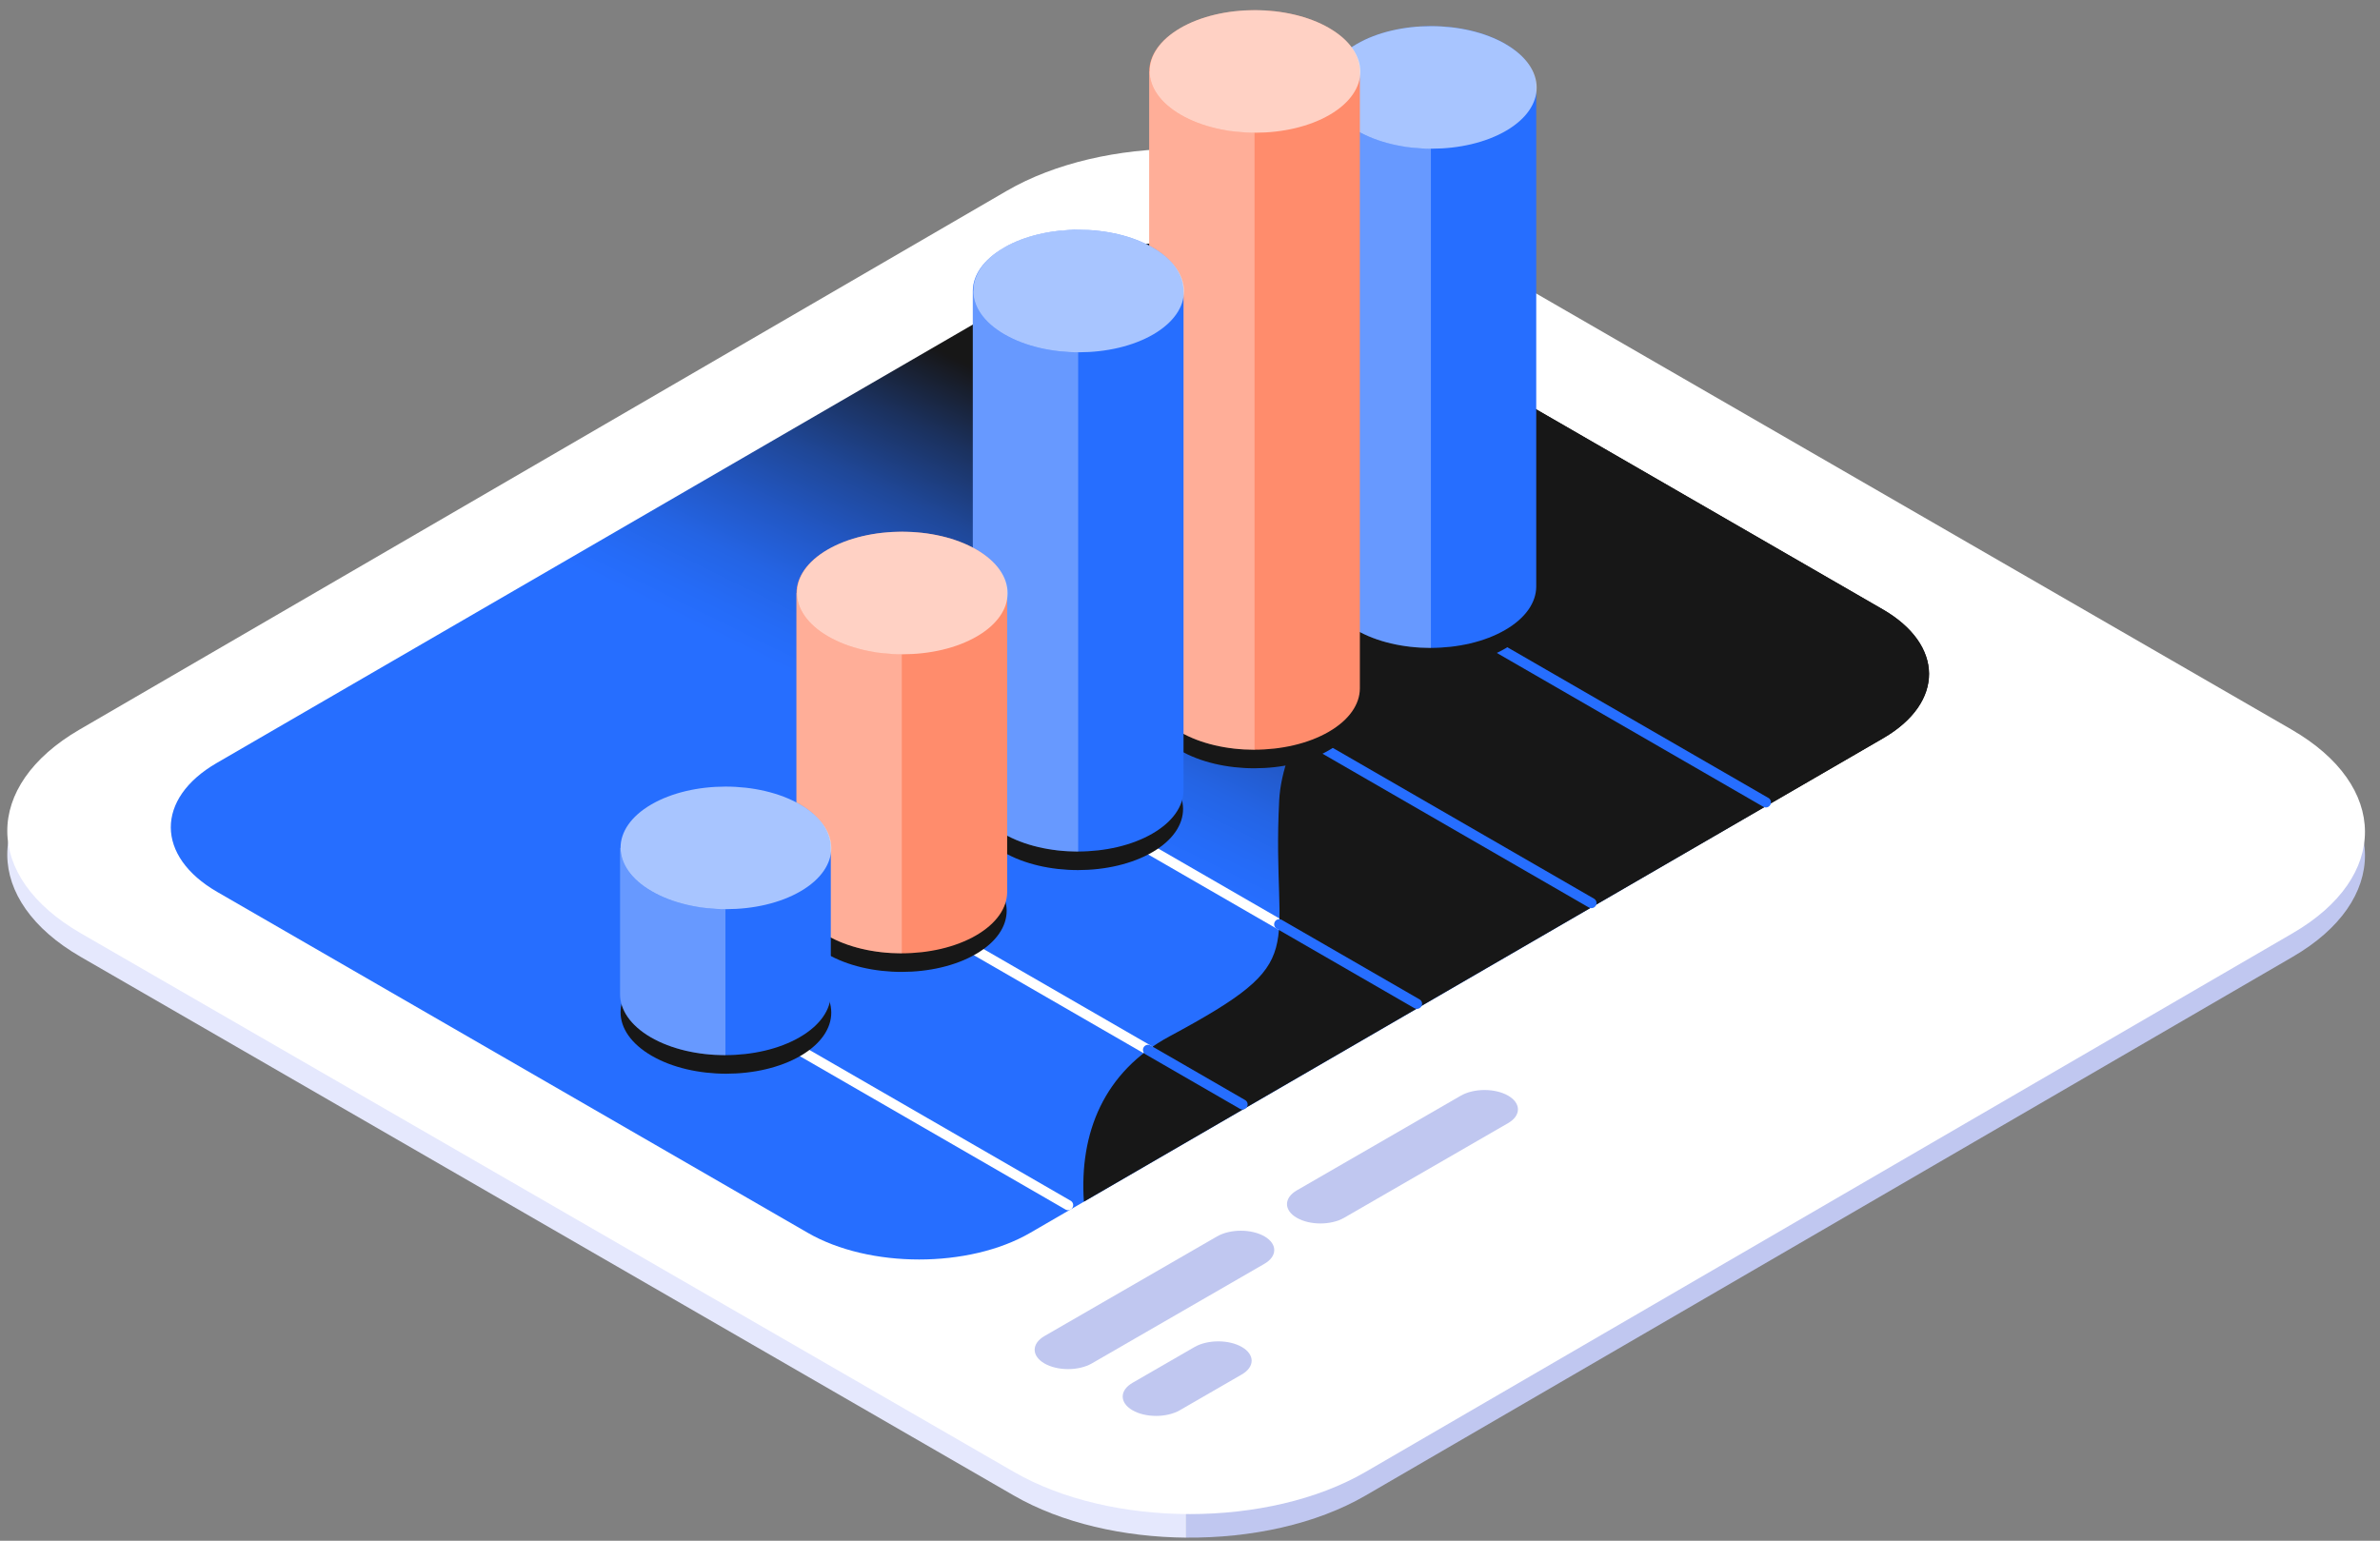 <svg width="139" height="90" viewBox="0 0 139 90" fill="none" xmlns="http://www.w3.org/2000/svg">
<rect x="0" y="0" width="139" height="90" fill="#808080" stroke="none"/>
<g clip-path="url(#clip0_982_6330)">
<path d="M58.795 12.532L4.647 43.999C-1.007 47.284 -0.978 52.61 4.714 55.895L59.215 87.362C62.004 88.972 65.633 89.788 69.274 89.821V10.073C65.481 10.04 61.678 10.855 58.793 12.532H58.795Z" fill="#E5E8FD"/>
<path d="M79.754 87.36L133.9 55.893C139.555 52.608 139.526 47.282 133.833 43.997L79.332 12.532C76.543 10.922 72.914 10.107 69.274 10.073V89.819C73.066 89.852 76.869 89.037 79.754 87.36Z" fill="#C0C7F0"/>
<path d="M133.833 42.616C139.526 45.902 139.555 51.228 133.9 54.513L79.754 85.98C74.1 89.265 64.907 89.265 59.215 85.98L4.714 54.513C-0.978 51.228 -1.007 45.902 4.647 42.616L58.795 11.15C64.45 7.865 73.642 7.865 79.335 11.15L133.835 42.616H133.833Z" fill="white"/>
<path d="M109.95 35.591C113.553 37.67 113.57 41.04 109.993 43.119L60.171 72.013C56.593 74.092 50.775 74.092 47.175 72.013L12.689 52.103C9.087 50.024 9.069 46.654 12.647 44.575L62.469 15.681C66.046 13.602 71.864 13.602 75.464 15.681L109.95 35.591Z" fill="url(#paint0_linear_982_6330)"/>
<path d="M62.382 70.695C62.33 70.695 62.279 70.682 62.232 70.655L46.3 61.456C46.157 61.374 46.108 61.193 46.19 61.05C46.273 60.907 46.454 60.858 46.597 60.941L62.529 70.139C62.672 70.222 62.721 70.403 62.638 70.546C62.583 70.642 62.482 70.695 62.379 70.695H62.382Z" fill="white"/>
<path d="M72.57 64.813C72.519 64.813 72.467 64.799 72.42 64.773L56.488 55.574C56.345 55.491 56.296 55.31 56.379 55.167C56.461 55.024 56.642 54.975 56.785 55.058L72.717 64.257C72.86 64.339 72.909 64.52 72.827 64.663C72.771 64.759 72.67 64.813 72.568 64.813H72.57Z" fill="white"/>
<path d="M82.758 58.933C82.707 58.933 82.655 58.919 82.608 58.892L66.676 49.694C66.533 49.611 66.484 49.43 66.567 49.287C66.649 49.144 66.83 49.095 66.973 49.178L82.905 58.377C83.048 58.459 83.097 58.64 83.015 58.783C82.959 58.879 82.858 58.933 82.756 58.933H82.758Z" fill="white"/>
<path d="M109.95 35.591L89.645 23.868C85.523 30.588 75.062 39.928 74.709 46.759C74.236 55.911 76.811 55.965 68.304 60.538C64.454 62.609 63.032 66.195 63.302 70.195L109.991 43.117C113.568 41.038 113.55 37.667 109.948 35.588L109.95 35.591Z" fill="#171717"/>
<path d="M72.57 64.813C72.518 64.813 72.467 64.799 72.42 64.773L66.902 61.586C66.759 61.503 66.71 61.322 66.792 61.179C66.875 61.036 67.056 60.987 67.199 61.07L72.717 64.257C72.86 64.339 72.909 64.52 72.827 64.663C72.771 64.759 72.67 64.813 72.568 64.813H72.57Z" fill="#266EFF"/>
<path d="M82.758 58.933C82.707 58.933 82.655 58.919 82.608 58.893L74.564 54.25C74.421 54.167 74.372 53.986 74.455 53.843C74.537 53.7 74.718 53.651 74.861 53.734L82.905 58.377C83.048 58.459 83.097 58.64 83.015 58.783C82.959 58.879 82.859 58.933 82.756 58.933H82.758Z" fill="#266EFF"/>
<path d="M92.946 53.05C92.895 53.05 92.843 53.037 92.796 53.01L76.864 43.811C76.722 43.728 76.672 43.548 76.755 43.405C76.838 43.262 77.019 43.213 77.161 43.295L93.094 52.494C93.237 52.577 93.286 52.758 93.203 52.901C93.147 52.997 93.047 53.05 92.944 53.05H92.946Z" fill="#266EFF"/>
<path d="M103.134 47.168C103.083 47.168 103.032 47.154 102.985 47.128L87.053 37.929C86.91 37.846 86.861 37.665 86.943 37.522C87.026 37.379 87.207 37.33 87.35 37.413L103.282 46.612C103.425 46.694 103.474 46.875 103.391 47.018C103.335 47.114 103.235 47.168 103.132 47.168H103.134Z" fill="#266EFF"/>
<path d="M46.733 56.61C49.145 58.008 49.154 60.275 46.762 61.671C44.366 63.069 40.471 63.071 38.059 61.671C35.647 60.273 35.638 58.006 38.032 56.608C40.426 55.212 44.321 55.21 46.733 56.608V56.61Z" fill="#171717"/>
<path d="M56.977 50.663C59.389 52.061 59.398 54.328 57.006 55.724C54.61 57.122 50.715 57.124 48.303 55.724C45.891 54.325 45.882 52.059 48.276 50.661C50.67 49.265 54.565 49.263 56.977 50.661V50.663Z" fill="#171717"/>
<path d="M67.279 44.716C69.691 46.114 69.7 48.38 67.308 49.776C64.912 51.174 61.017 51.176 58.605 49.776C56.193 48.378 56.184 46.111 58.578 44.714C60.972 43.318 64.867 43.315 67.279 44.714V44.716Z" fill="#171717"/>
<path d="M77.579 38.768C79.991 40.166 80 42.433 77.608 43.829C75.212 45.227 71.317 45.229 68.905 43.829C66.493 42.431 66.484 40.164 68.878 38.766C71.272 37.37 75.167 37.368 77.579 38.766V38.768Z" fill="#171717"/>
<path d="M87.879 32.824C90.291 34.222 90.3 36.488 87.908 37.884C85.512 39.282 81.617 39.284 79.205 37.884C76.793 36.486 76.784 34.219 79.178 32.821C81.572 31.426 85.467 31.423 87.879 32.821V32.824Z" fill="#171717"/>
<path d="M79.232 2.574C81.644 1.176 85.538 1.178 87.933 2.574C89.13 3.273 89.726 4.188 89.721 5.104V34.268C89.717 35.184 89.112 36.1 87.906 36.799C85.494 38.197 81.599 38.194 79.203 36.799C78.006 36.1 77.409 35.184 77.416 34.268V5.106C77.421 4.191 78.026 3.275 79.232 2.576V2.574Z" fill="#266EFF"/>
<path opacity="0.6" d="M87.932 2.576C90.344 3.974 90.353 6.241 87.962 7.637C85.565 9.035 81.67 9.037 79.258 7.637C76.847 6.239 76.838 3.972 79.232 2.574C81.626 1.178 85.52 1.176 87.932 2.574V2.576Z" fill="white"/>
<path opacity="0.3" d="M77.443 5.106C77.447 6.022 78.053 6.938 79.258 7.637C80.453 8.329 82.01 8.675 83.569 8.682V37.848C81.988 37.851 80.406 37.502 79.203 36.801C78.006 36.102 77.409 35.186 77.416 34.271V5.106H77.443Z" fill="white"/>
<path d="M68.932 1.643C71.344 0.245 75.239 0.247 77.633 1.643C78.83 2.342 79.426 3.257 79.421 4.173V40.216C79.417 41.131 78.812 42.047 77.606 42.746C75.194 44.144 71.299 44.142 68.903 42.746C67.706 42.047 67.109 41.131 67.116 40.216V4.175C67.121 3.26 67.726 2.344 68.932 1.645V1.643Z" fill="#FF8C6C"/>
<path opacity="0.6" d="M77.633 1.643C80.045 3.041 80.053 5.307 77.662 6.703C75.265 8.101 71.371 8.104 68.959 6.703C66.547 5.305 66.538 3.038 68.932 1.64C71.326 0.245 75.221 0.242 77.633 1.64V1.643Z" fill="white"/>
<path opacity="0.3" d="M67.143 4.175C67.147 5.091 67.753 6.006 68.959 6.705C70.153 7.398 71.71 7.744 73.269 7.751V43.795C71.688 43.798 70.106 43.449 68.903 42.748C67.706 42.049 67.109 41.133 67.116 40.218V4.175H67.143Z" fill="white"/>
<path d="M58.632 14.468C61.044 13.07 64.939 13.072 67.333 14.468C68.53 15.167 69.126 16.083 69.122 16.999V46.163C69.117 47.078 68.512 47.994 67.306 48.693C64.894 50.091 60.999 50.089 58.603 48.693C57.406 47.994 56.81 47.078 56.816 46.163V17.001C56.821 16.085 57.426 15.17 58.632 14.471V14.468Z" fill="#266EFF"/>
<path opacity="0.6" d="M67.333 14.468C69.745 15.866 69.754 18.133 67.362 19.529C64.966 20.927 61.071 20.929 58.659 19.529C56.247 18.131 56.238 15.864 58.632 14.466C61.026 13.07 64.921 13.068 67.333 14.466V14.468Z" fill="white"/>
<path opacity="0.3" d="M56.843 17.001C56.848 17.916 57.453 18.832 58.659 19.531C59.854 20.223 61.41 20.57 62.969 20.576V49.743C61.388 49.745 59.807 49.397 58.603 48.695C57.406 47.996 56.81 47.081 56.816 46.165V17.001H56.843Z" fill="white"/>
<path d="M48.332 32.109C50.744 30.711 54.639 30.713 57.033 32.109C58.23 32.808 58.826 33.724 58.822 34.639V52.11C58.817 53.026 58.212 53.941 57.006 54.64C54.594 56.038 50.7 56.036 48.303 54.64C47.106 53.941 46.51 53.026 46.517 52.11V34.639C46.521 33.724 47.126 32.808 48.332 32.109Z" fill="#FF8C6C"/>
<path opacity="0.6" d="M57.033 32.109C59.445 33.507 59.454 35.774 57.062 37.17C54.666 38.568 50.771 38.57 48.359 37.17C45.947 35.769 45.938 33.505 48.332 32.107C50.726 30.711 54.621 30.709 57.033 32.107V32.109Z" fill="white"/>
<path opacity="0.3" d="M46.541 34.639C46.545 35.555 47.151 36.47 48.357 37.169C49.551 37.862 51.108 38.208 52.667 38.215V55.688C51.086 55.69 49.505 55.342 48.301 54.64C47.104 53.941 46.508 53.026 46.514 52.11V34.639H46.541Z" fill="white"/>
<path d="M38.032 46.998C40.444 45.6 44.339 45.602 46.733 46.998C47.93 47.697 48.526 48.613 48.522 49.528V58.057C48.517 58.973 47.912 59.889 46.706 60.588C44.294 61.986 40.4 61.983 38.003 60.588C36.806 59.889 36.21 58.973 36.217 58.057V49.528C36.221 48.613 36.826 47.697 38.032 46.998Z" fill="#266EFF"/>
<path opacity="0.6" d="M46.733 46.998C49.145 48.396 49.154 50.663 46.762 52.059C44.366 53.457 40.471 53.459 38.059 52.059C35.647 50.661 35.638 48.394 38.032 46.996C40.426 45.6 44.321 45.598 46.733 46.996V46.998Z" fill="white"/>
<path opacity="0.3" d="M36.241 49.528C36.246 50.444 36.851 51.36 38.057 52.061C39.252 52.753 40.808 53.099 42.367 53.106V61.637C40.786 61.639 39.205 61.291 38.001 60.59C36.804 59.891 36.208 58.975 36.214 58.059V49.531H36.241V49.528Z" fill="white"/>
<path d="M61.006 78.041L71.082 72.223C71.851 71.781 73.09 71.781 73.852 72.223C74.613 72.665 74.611 73.384 73.843 73.826L63.766 79.644C62.998 80.086 61.759 80.086 60.997 79.644C60.236 79.202 60.238 78.483 61.006 78.041Z" fill="#C0C7F0"/>
<path d="M75.743 69.532L85.315 64.004C86.083 63.562 87.323 63.562 88.084 64.004C88.846 64.447 88.844 65.166 88.075 65.608L78.504 71.135C77.735 71.578 76.496 71.578 75.734 71.135C74.973 70.693 74.975 69.974 75.743 69.532Z" fill="#C0C7F0"/>
<path d="M66.147 80.774L69.763 78.686C70.531 78.244 71.77 78.244 72.532 78.686C73.293 79.128 73.291 79.847 72.523 80.289L68.907 82.377C68.139 82.82 66.9 82.82 66.138 82.377C65.376 81.935 65.379 81.216 66.147 80.774Z" fill="#C0C7F0"/>
</g>
<defs>
<linearGradient id="paint0_linear_982_6330" x1="60.131" y1="46.259" x2="69.374" y2="27.511" gradientUnits="userSpaceOnUse">
<stop stop-color="#266EFF"/>
<stop offset="0.09" stop-color="#256BF7"/>
<stop offset="0.23" stop-color="#2464E4"/>
<stop offset="0.39" stop-color="#2257C4"/>
<stop offset="0.58" stop-color="#1F4797"/>
<stop offset="0.78" stop-color="#1B315E"/>
<stop offset="0.99" stop-color="#171719"/>
<stop offset="1" stop-color="#171717"/>
</linearGradient>
<clipPath id="clip0_982_6330">
<rect width="137.695" height="89.226" fill="white" transform="translate(0.426 0.595)"/>
</clipPath>
</defs>
</svg>

